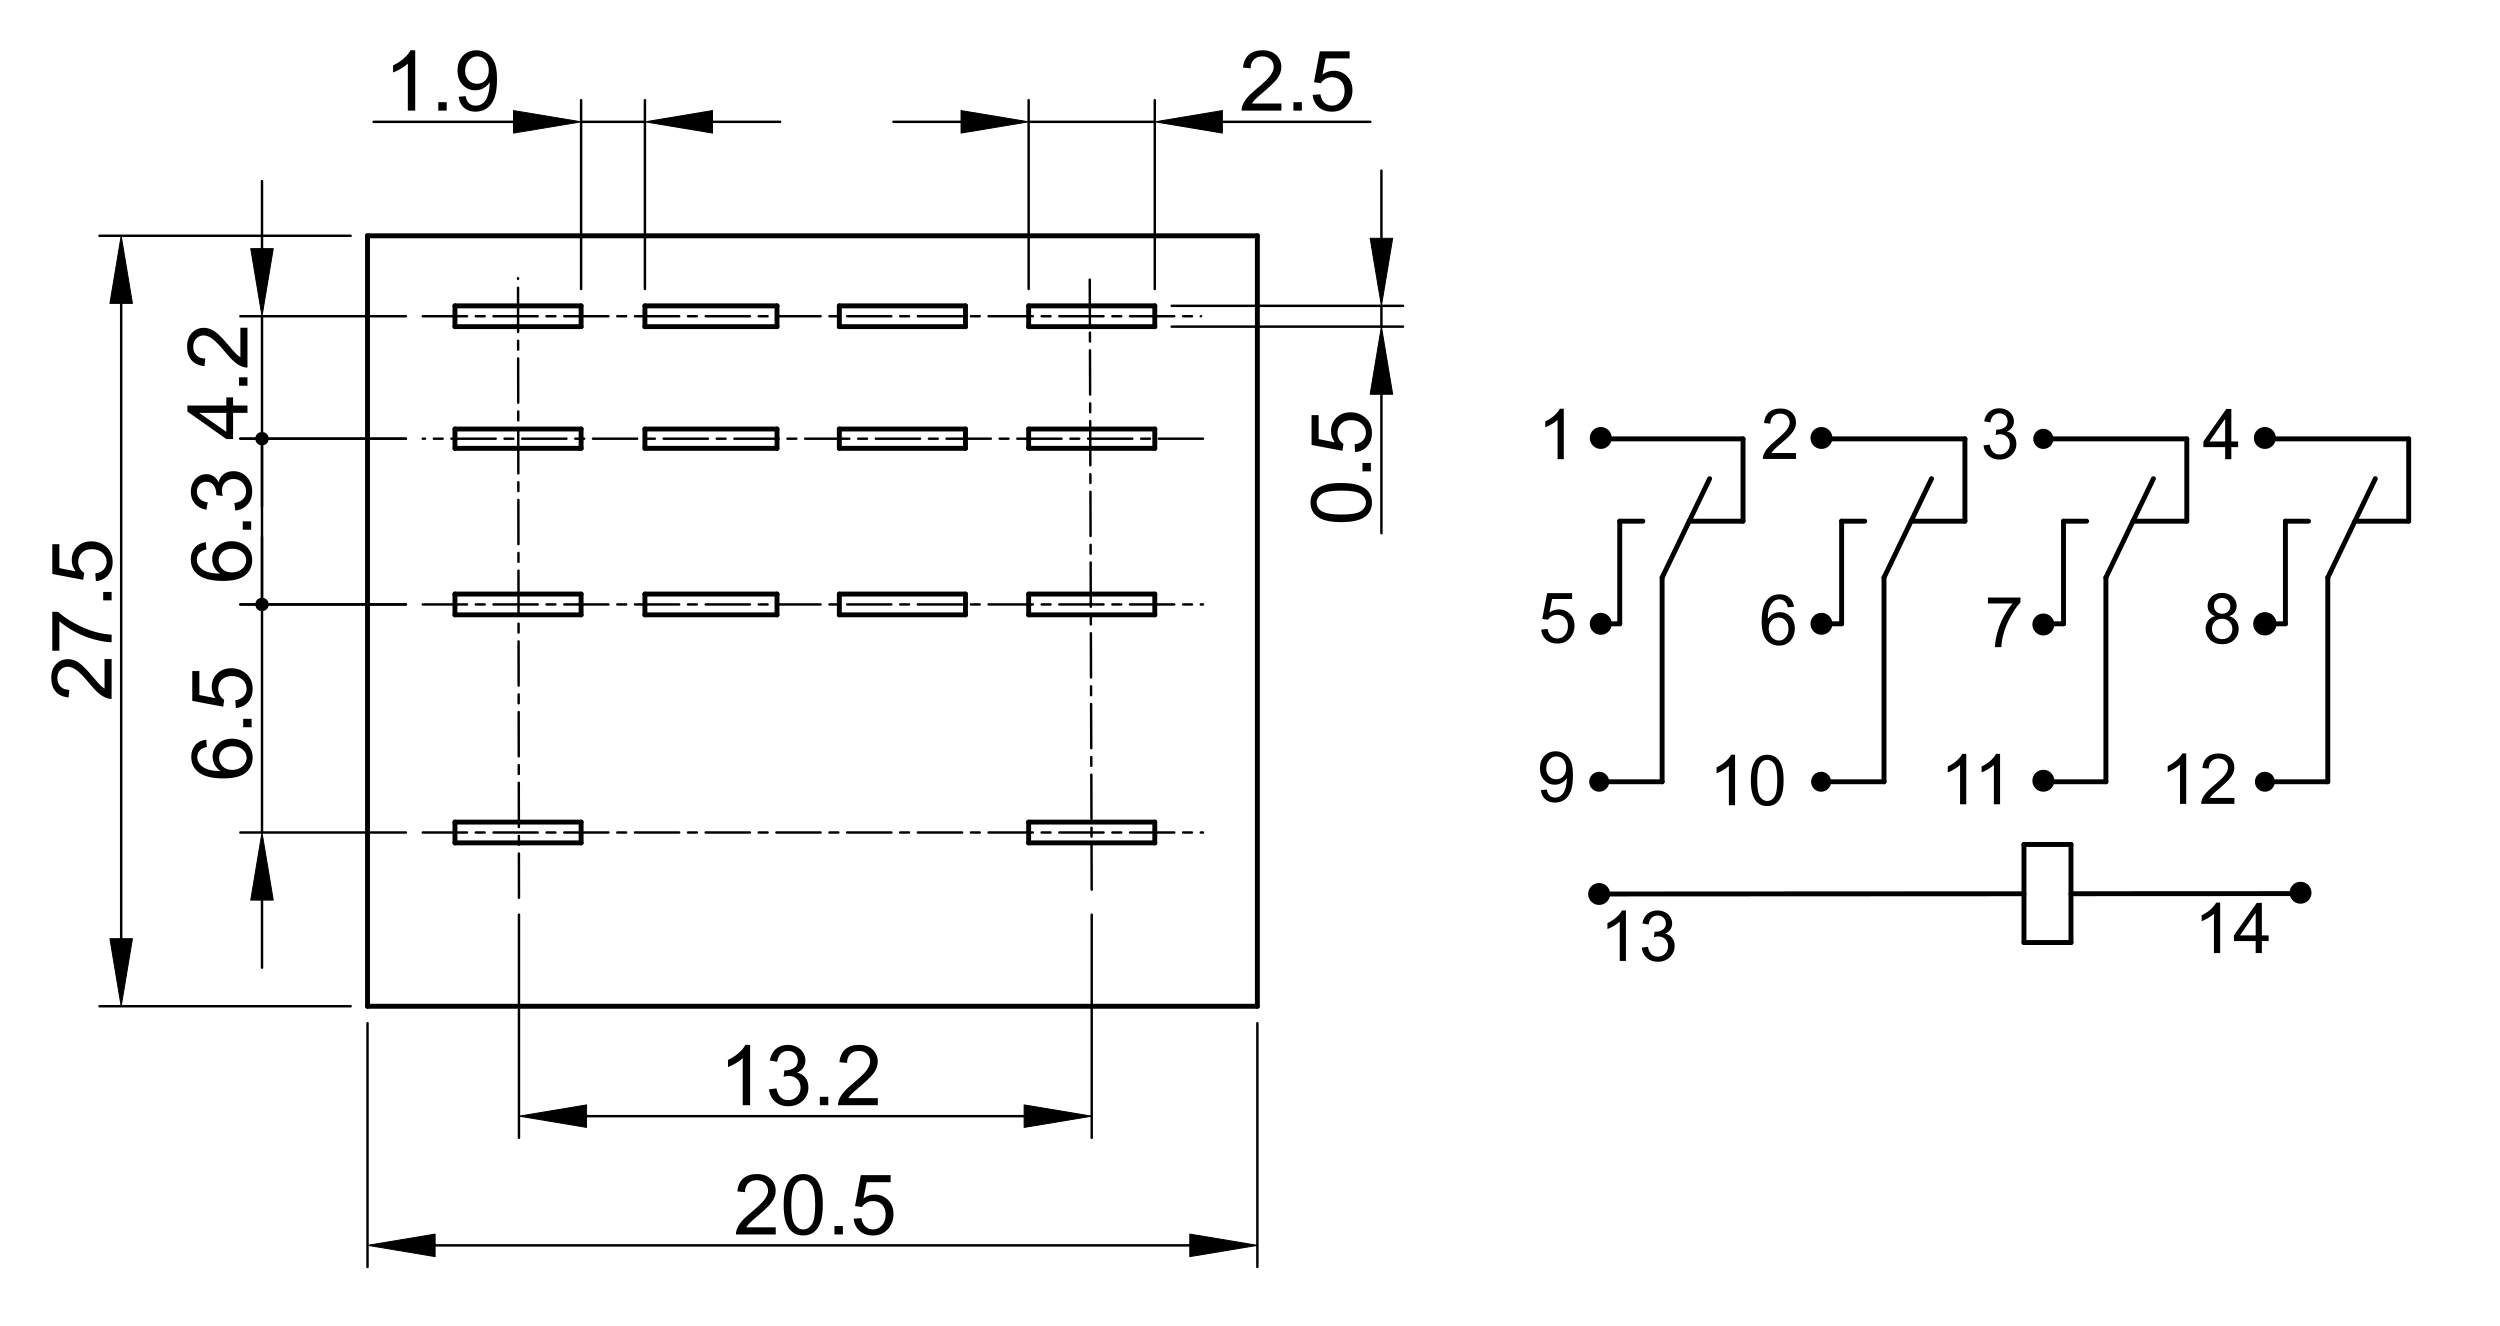 <?xml version="1.0" encoding="utf-8"?>
<!-- Generator: Adobe Illustrator 16.0.3, SVG Export Plug-In . SVG Version: 6.00 Build 0)  -->
<!DOCTYPE svg PUBLIC "-//W3C//DTD SVG 1.1//EN" "http://www.w3.org/Graphics/SVG/1.1/DTD/svg11.dtd">
<svg version="1.1" id="Réteg_1" xmlns="http://www.w3.org/2000/svg" xmlns:xlink="http://www.w3.org/1999/xlink" x="0px" y="0px"
	 width="509px" height="270px" viewBox="-4.845 -6.084 509 270" enable-background="new -4.845 -6.084 509 270"
	 xml:space="preserve">
<circle fill="none" stroke="#000000" stroke-linecap="round" stroke-linejoin="round" stroke-miterlimit="500" cx="320.739" cy="175.931" r="1.736"/>
<circle fill="none" stroke="#000000" stroke-linecap="round" stroke-linejoin="round" stroke-miterlimit="500" cx="463.541" cy="175.68" r="1.735"/>
<path fill="none" stroke="#000000" stroke-linecap="round" stroke-linejoin="round" stroke-miterlimit="500" d="M457.814,153.082
	c0-0.851-0.687-1.537-1.531-1.537c-0.849,0-1.534,0.687-1.534,1.537c0,0.845,0.686,1.532,1.534,1.532
	C457.128,154.614,457.814,153.927,457.814,153.082z"/>
<circle fill="none" stroke="#000000" stroke-linecap="round" stroke-linejoin="round" stroke-miterlimit="500" cx="411.18" cy="152.877" r="1.736"/>
<path fill="none" stroke="#000000" stroke-linecap="round" stroke-linejoin="round" stroke-miterlimit="500" d="M367.462,153.082
	c0-0.851-0.688-1.537-1.535-1.537c-0.847,0-1.532,0.687-1.532,1.537c0,0.845,0.686,1.532,1.532,1.532
	C366.774,154.614,367.462,153.927,367.462,153.082z"/>
<path fill="none" stroke="#000000" stroke-linecap="round" stroke-linejoin="round" stroke-miterlimit="500" d="M322.282,153.082
	c0-0.851-0.686-1.537-1.531-1.537c-0.849,0-1.534,0.687-1.534,1.537c0,0.845,0.686,1.532,1.534,1.532
	C321.597,154.614,322.282,153.927,322.282,153.082z"/>
<circle fill="none" stroke="#000000" stroke-linecap="round" stroke-linejoin="round" stroke-miterlimit="500" cx="321.074" cy="120.924" r="1.737"/>
<circle fill="none" stroke="#000000" stroke-linecap="round" stroke-linejoin="round" stroke-miterlimit="500" cx="366.002" cy="120.921" r="1.736"/>
<circle fill="none" stroke="#000000" stroke-linecap="round" stroke-linejoin="round" stroke-miterlimit="500" cx="411.18" cy="121.062" r="1.736"/>
<circle fill="none" stroke="#000000" stroke-linecap="round" stroke-linejoin="round" stroke-miterlimit="500" cx="456.281" cy="120.921" r="1.878"/>
<circle fill="none" stroke="#000000" stroke-linecap="round" stroke-linejoin="round" stroke-miterlimit="500" cx="456.282" cy="83.087" r="1.737"/>
<circle fill="none" stroke="#000000" stroke-linecap="round" stroke-linejoin="round" stroke-miterlimit="500" cx="411.178" cy="83.271" r="1.553"/>
<circle fill="none" stroke="#000000" stroke-linecap="round" stroke-linejoin="round" stroke-miterlimit="500" cx="366.002" cy="83.087" r="1.736"/>
<circle fill="none" stroke="#000000" stroke-linecap="round" stroke-linejoin="round" stroke-miterlimit="500" cx="321.074" cy="83.087" r="1.736"/>
<line fill="none" stroke="#000000" stroke-linecap="round" stroke-linejoin="round" stroke-miterlimit="500" x1="407.237" y1="165.848" x2="416.807" y2="165.848"/>
<line fill="none" stroke="#000000" stroke-linecap="round" stroke-linejoin="round" stroke-miterlimit="500" x1="407.237" y1="185.814" x2="407.237" y2="165.848"/>
<line fill="none" stroke="#000000" stroke-linecap="round" stroke-linejoin="round" stroke-miterlimit="500" x1="416.807" y1="185.814" x2="407.237" y2="185.814"/>
<line fill="none" stroke="#000000" stroke-linecap="round" stroke-linejoin="round" stroke-miterlimit="500" x1="416.807" y1="165.848" x2="416.807" y2="185.814"/>
<line fill="none" stroke="#000000" stroke-linecap="round" stroke-linejoin="round" stroke-miterlimit="500" x1="322.474" y1="175.932" x2="407.237" y2="175.885"/>
<line fill="none" stroke="#000000" stroke-linecap="round" stroke-linejoin="round" stroke-miterlimit="500" x1="415.287" y1="120.921" x2="412.91" y2="120.921"/>
<line fill="none" stroke="#000000" stroke-linecap="round" stroke-linejoin="round" stroke-miterlimit="500" x1="415.287" y1="100.028" x2="415.287" y2="120.921"/>
<line fill="none" stroke="#000000" stroke-linecap="round" stroke-linejoin="round" stroke-miterlimit="500" x1="419.993" y1="100.028" x2="415.287" y2="100.028"/>
<line fill="none" stroke="#000000" stroke-linecap="round" stroke-linejoin="round" stroke-miterlimit="500" x1="460.464" y1="120.921" x2="458.16" y2="120.921"/>
<line fill="none" stroke="#000000" stroke-linecap="round" stroke-linejoin="round" stroke-miterlimit="500" x1="460.464" y1="100.028" x2="460.464" y2="120.921"/>
<line fill="none" stroke="#000000" stroke-linecap="round" stroke-linejoin="round" stroke-miterlimit="500" x1="465.171" y1="100.028" x2="460.464" y2="100.028"/>
<line fill="none" stroke="#000000" stroke-linecap="round" stroke-linejoin="round" stroke-miterlimit="500" x1="478.768" y1="91.376" x2="469.093" y2="111.508"/>
<line fill="none" stroke="#000000" stroke-linecap="round" stroke-linejoin="round" stroke-miterlimit="500" x1="469.093" y1="153.082" x2="457.814" y2="153.082"/>
<line fill="none" stroke="#000000" stroke-linecap="round" stroke-linejoin="round" stroke-miterlimit="500" x1="469.093" y1="111.508" x2="469.093" y2="153.082"/>
<line fill="none" stroke="#000000" stroke-linecap="round" stroke-linejoin="round" stroke-miterlimit="500" x1="485.564" y1="100.028" x2="474.61" y2="100.028"/>
<line fill="none" stroke="#000000" stroke-linecap="round" stroke-linejoin="round" stroke-miterlimit="500" x1="485.564" y1="83.271" x2="485.564" y2="100.028"/>
<line fill="none" stroke="#000000" stroke-linecap="round" stroke-linejoin="round" stroke-miterlimit="500" x1="458.008" y1="83.271" x2="485.564" y2="83.271"/>
<line fill="none" stroke="#000000" stroke-linecap="round" stroke-linejoin="round" stroke-miterlimit="500" x1="440.387" y1="83.271" x2="412.731" y2="83.271"/>
<line fill="none" stroke="#000000" stroke-linecap="round" stroke-linejoin="round" stroke-miterlimit="500" x1="440.387" y1="100.028" x2="440.387" y2="83.271"/>
<line fill="none" stroke="#000000" stroke-linecap="round" stroke-linejoin="round" stroke-miterlimit="500" x1="429.432" y1="100.028" x2="440.387" y2="100.028"/>
<line fill="none" stroke="#000000" stroke-linecap="round" stroke-linejoin="round" stroke-miterlimit="500" x1="423.915" y1="111.508" x2="433.59" y2="91.376"/>
<line fill="none" stroke="#000000" stroke-linecap="round" stroke-linejoin="round" stroke-miterlimit="500" x1="423.915" y1="153.082" x2="423.915" y2="111.508"/>
<line fill="none" stroke="#000000" stroke-linecap="round" stroke-linejoin="round" stroke-miterlimit="500" x1="412.902" y1="153.082" x2="423.915" y2="153.082"/>
<line fill="none" stroke="#000000" stroke-linecap="round" stroke-linejoin="round" stroke-miterlimit="500" x1="370.11" y1="120.921" x2="367.738" y2="120.921"/>
<line fill="none" stroke="#000000" stroke-linecap="round" stroke-linejoin="round" stroke-miterlimit="500" x1="370.11" y1="100.028" x2="370.11" y2="120.921"/>
<line fill="none" stroke="#000000" stroke-linecap="round" stroke-linejoin="round" stroke-miterlimit="500" x1="374.817" y1="100.028" x2="370.11" y2="100.028"/>
<line fill="none" stroke="#000000" stroke-linecap="round" stroke-linejoin="round" stroke-miterlimit="500" x1="388.414" y1="91.376" x2="378.739" y2="111.508"/>
<line fill="none" stroke="#000000" stroke-linecap="round" stroke-linejoin="round" stroke-miterlimit="500" x1="378.739" y1="153.082" x2="367.462" y2="153.082"/>
<line fill="none" stroke="#000000" stroke-linecap="round" stroke-linejoin="round" stroke-miterlimit="500" x1="378.739" y1="111.508" x2="378.739" y2="153.082"/>
<line fill="none" stroke="#000000" stroke-linecap="round" stroke-linejoin="round" stroke-miterlimit="500" x1="395.211" y1="100.028" x2="384.258" y2="100.028"/>
<line fill="none" stroke="#000000" stroke-linecap="round" stroke-linejoin="round" stroke-miterlimit="500" x1="395.211" y1="83.271" x2="395.211" y2="100.028"/>
<line fill="none" stroke="#000000" stroke-linecap="round" stroke-linejoin="round" stroke-miterlimit="500" x1="367.738" y1="83.271" x2="395.211" y2="83.271"/>
<line fill="none" stroke="#000000" stroke-linecap="round" stroke-linejoin="round" stroke-miterlimit="500" x1="324.934" y1="120.921" x2="322.813" y2="120.924"/>
<line fill="none" stroke="#000000" stroke-linecap="round" stroke-linejoin="round" stroke-miterlimit="500" x1="324.934" y1="100.028" x2="324.934" y2="120.921"/>
<line fill="none" stroke="#000000" stroke-linecap="round" stroke-linejoin="round" stroke-miterlimit="500" x1="329.641" y1="100.028" x2="324.934" y2="100.028"/>
<line fill="none" stroke="#000000" stroke-linecap="round" stroke-linejoin="round" stroke-miterlimit="500" x1="343.236" y1="91.376" x2="333.563" y2="111.508"/>
<line fill="none" stroke="#000000" stroke-linecap="round" stroke-linejoin="round" stroke-miterlimit="500" x1="333.563" y1="153.082" x2="322.282" y2="153.082"/>
<line fill="none" stroke="#000000" stroke-linecap="round" stroke-linejoin="round" stroke-miterlimit="500" x1="333.563" y1="111.508" x2="333.563" y2="153.082"/>
<line fill="none" stroke="#000000" stroke-linecap="round" stroke-linejoin="round" stroke-miterlimit="500" x1="350.035" y1="100.028" x2="339.078" y2="100.028"/>
<line fill="none" stroke="#000000" stroke-linecap="round" stroke-linejoin="round" stroke-miterlimit="500" x1="350.035" y1="83.271" x2="350.035" y2="100.028"/>
<line fill="none" stroke="#000000" stroke-linecap="round" stroke-linejoin="round" stroke-miterlimit="500" x1="322.811" y1="83.271" x2="350.035" y2="83.271"/>
<line fill="none" stroke="#000000" stroke-linecap="round" stroke-linejoin="round" stroke-miterlimit="500" x1="416.807" y1="175.878" x2="461.813" y2="175.854"/>
<line fill="none" stroke="#000000" stroke-linecap="round" stroke-linejoin="round" stroke-miterlimit="500" x1="87.784" y1="60.419" x2="87.784" y2="56.188"/>
<line fill="none" stroke="#000000" stroke-linecap="round" stroke-linejoin="round" stroke-miterlimit="500" x1="113.467" y1="60.419" x2="87.784" y2="60.419"/>
<line fill="none" stroke="#000000" stroke-linecap="round" stroke-linejoin="round" stroke-miterlimit="500" x1="113.467" y1="56.188" x2="113.467" y2="60.419"/>
<line fill="none" stroke="#000000" stroke-linecap="round" stroke-linejoin="round" stroke-miterlimit="500" x1="87.784" y1="56.188" x2="113.467" y2="56.188"/>
<line fill="none" stroke="#000000" stroke-linecap="round" stroke-linejoin="round" stroke-miterlimit="500" x1="191.727" y1="114.868" x2="166.043" y2="114.868"/>
<line fill="none" stroke="#000000" stroke-linecap="round" stroke-linejoin="round" stroke-miterlimit="500" x1="191.727" y1="119.097" x2="191.727" y2="114.868"/>
<line fill="none" stroke="#000000" stroke-linecap="round" stroke-linejoin="round" stroke-miterlimit="500" x1="166.043" y1="119.097" x2="191.727" y2="119.097"/>
<line fill="none" stroke="#000000" stroke-linecap="round" stroke-linejoin="round" stroke-miterlimit="500" x1="166.043" y1="114.868" x2="166.043" y2="119.097"/>
<line fill="none" stroke="#000000" stroke-linecap="round" stroke-linejoin="round" stroke-miterlimit="500" x1="153.353" y1="114.868" x2="126.46" y2="114.868"/>
<line fill="none" stroke="#000000" stroke-linecap="round" stroke-linejoin="round" stroke-miterlimit="500" x1="153.353" y1="119.097" x2="153.353" y2="114.868"/>
<line fill="none" stroke="#000000" stroke-linecap="round" stroke-linejoin="round" stroke-miterlimit="500" x1="126.46" y1="119.097" x2="153.353" y2="119.097"/>
<line fill="none" stroke="#000000" stroke-linecap="round" stroke-linejoin="round" stroke-miterlimit="500" x1="126.46" y1="114.868" x2="126.46" y2="119.097"/>
<line fill="none" stroke="#000000" stroke-linecap="round" stroke-linejoin="round" stroke-miterlimit="500" x1="87.784" y1="119.097" x2="87.784" y2="114.868"/>
<line fill="none" stroke="#000000" stroke-linecap="round" stroke-linejoin="round" stroke-miterlimit="500" x1="113.467" y1="119.097" x2="87.784" y2="119.097"/>
<line fill="none" stroke="#000000" stroke-linecap="round" stroke-linejoin="round" stroke-miterlimit="500" x1="113.467" y1="114.868" x2="113.467" y2="119.097"/>
<line fill="none" stroke="#000000" stroke-linecap="round" stroke-linejoin="round" stroke-miterlimit="500" x1="87.784" y1="114.868" x2="113.467" y2="114.868"/>
<line fill="none" stroke="#000000" stroke-linecap="round" stroke-linejoin="round" stroke-miterlimit="500" x1="166.043" y1="85.196" x2="166.043" y2="81.267"/>
<line fill="none" stroke="#000000" stroke-linecap="round" stroke-linejoin="round" stroke-miterlimit="500" x1="191.727" y1="85.196" x2="166.043" y2="85.196"/>
<line fill="none" stroke="#000000" stroke-linecap="round" stroke-linejoin="round" stroke-miterlimit="500" x1="191.727" y1="81.267" x2="191.727" y2="85.196"/>
<line fill="none" stroke="#000000" stroke-linecap="round" stroke-linejoin="round" stroke-miterlimit="500" x1="166.043" y1="81.267" x2="191.727" y2="81.267"/>
<line fill="none" stroke="#000000" stroke-linecap="round" stroke-linejoin="round" stroke-miterlimit="500" x1="126.46" y1="85.196" x2="126.46" y2="81.267"/>
<line fill="none" stroke="#000000" stroke-linecap="round" stroke-linejoin="round" stroke-miterlimit="500" x1="153.353" y1="85.196" x2="126.46" y2="85.196"/>
<line fill="none" stroke="#000000" stroke-linecap="round" stroke-linejoin="round" stroke-miterlimit="500" x1="153.353" y1="81.267" x2="153.353" y2="85.196"/>
<line fill="none" stroke="#000000" stroke-linecap="round" stroke-linejoin="round" stroke-miterlimit="500" x1="126.46" y1="81.267" x2="153.353" y2="81.267"/>
<line fill="none" stroke="#000000" stroke-linecap="round" stroke-linejoin="round" stroke-miterlimit="500" x1="87.784" y1="85.196" x2="87.784" y2="81.267"/>
<line fill="none" stroke="#000000" stroke-linecap="round" stroke-linejoin="round" stroke-miterlimit="500" x1="113.467" y1="85.196" x2="87.784" y2="85.196"/>
<line fill="none" stroke="#000000" stroke-linecap="round" stroke-linejoin="round" stroke-miterlimit="500" x1="113.467" y1="81.267" x2="113.467" y2="85.196"/>
<line fill="none" stroke="#000000" stroke-linecap="round" stroke-linejoin="round" stroke-miterlimit="500" x1="87.784" y1="81.267" x2="113.467" y2="81.267"/>
<line fill="none" stroke="#000000" stroke-linecap="round" stroke-linejoin="round" stroke-miterlimit="500" x1="191.727" y1="60.419" x2="166.043" y2="60.419"/>
<line fill="none" stroke="#000000" stroke-linecap="round" stroke-linejoin="round" stroke-miterlimit="500" x1="191.727" y1="56.188" x2="191.727" y2="60.419"/>
<line fill="none" stroke="#000000" stroke-linecap="round" stroke-linejoin="round" stroke-miterlimit="500" x1="166.043" y1="60.419" x2="166.043" y2="56.188"/>
<line fill="none" stroke="#000000" stroke-linecap="round" stroke-linejoin="round" stroke-miterlimit="500" x1="166.043" y1="56.188" x2="191.727" y2="56.188"/>
<line fill="none" stroke="#000000" stroke-linecap="round" stroke-linejoin="round" stroke-miterlimit="500" x1="126.46" y1="60.419" x2="126.46" y2="56.188"/>
<line fill="none" stroke="#000000" stroke-linecap="round" stroke-linejoin="round" stroke-miterlimit="500" x1="153.353" y1="60.419" x2="126.46" y2="60.419"/>
<line fill="none" stroke="#000000" stroke-linecap="round" stroke-linejoin="round" stroke-miterlimit="500" x1="153.353" y1="56.188" x2="153.353" y2="60.419"/>
<line fill="none" stroke="#000000" stroke-linecap="round" stroke-linejoin="round" stroke-miterlimit="500" x1="126.46" y1="56.188" x2="153.353" y2="56.188"/>
<line fill="none" stroke="#000000" stroke-linecap="round" stroke-linejoin="round" stroke-miterlimit="500" x1="69.98" y1="198.79" x2="69.98" y2="41.92"/>
<line fill="none" stroke="#000000" stroke-linecap="round" stroke-linejoin="round" stroke-miterlimit="500" x1="251.156" y1="198.79" x2="69.98" y2="198.79"/>
<line fill="none" stroke="#000000" stroke-linecap="round" stroke-linejoin="round" stroke-miterlimit="500" x1="251.156" y1="41.92" x2="251.156" y2="198.79"/>
<line fill="none" stroke="#000000" stroke-linecap="round" stroke-linejoin="round" stroke-miterlimit="500" x1="69.98" y1="41.92" x2="251.156" y2="41.92"/>
<line fill="none" stroke="#000000" stroke-width="0.5" stroke-linecap="round" stroke-linejoin="round" stroke-miterlimit="500" stroke-dasharray="9,1.8,1.8,1.8" x1="81.234" y1="58.305" x2="239.689" y2="58.305"/>
<line fill="none" stroke="#000000" stroke-width="0.5" stroke-linecap="round" stroke-linejoin="round" stroke-miterlimit="500" stroke-dasharray="9,1.8,1.8,1.8" x1="240.083" y1="83.231" x2="81.234" y2="83.231"/>
<line fill="none" stroke="#000000" stroke-width="0.5" stroke-linecap="round" stroke-linejoin="round" stroke-miterlimit="500" stroke-dasharray="9,1.8,1.8,1.8" x1="81.234" y1="116.982" x2="240.083" y2="116.982"/>
<line fill="none" stroke="#000000" stroke-width="0.5" stroke-linecap="round" stroke-linejoin="round" stroke-miterlimit="500" stroke-dasharray="9,1.8,1.8,1.8" x1="217.028" y1="50.847" x2="217.428" y2="176.7"/>
<line fill="none" stroke="#000000" stroke-width="0.5" stroke-linecap="round" stroke-linejoin="round" stroke-miterlimit="500" stroke-dasharray="9,1.8,1.8,1.8" x1="100.815" y1="176.7" x2="100.626" y2="50.561"/>
<line fill="none" stroke="#000000" stroke-width="0.5" stroke-linecap="round" stroke-linejoin="round" stroke-miterlimit="500" x1="77.792" y1="58.305" x2="44.095" y2="58.305"/>
<line fill="none" stroke="#000000" stroke-width="0.5" stroke-linecap="round" stroke-linejoin="round" stroke-miterlimit="500" x1="77.792" y1="83.231" x2="44.095" y2="83.231"/>
<line fill="none" stroke="#000000" stroke-width="0.5" stroke-linecap="round" stroke-linejoin="round" stroke-miterlimit="500" x1="48.499" y1="44.542" x2="48.499" y2="30.78"/>
<line fill="none" stroke="#000000" stroke-width="0.5" stroke-linecap="round" stroke-linejoin="round" stroke-miterlimit="500" x1="48.499" y1="83.231" x2="48.499" y2="96.995"/>
<g>
	<path d="M45.539,77.981h-2.928v5.325H41.23l-7.919-5.598v-1.229h7.919v-1.654h1.381v1.654h2.928V77.981z M41.23,77.981h-5.521
		l5.521,3.846V77.981z"/>
	<path d="M45.539,72.451h-1.715v-1.715h1.715V72.451z"/>
	<path d="M44.098,60.647h1.441v8.102c-0.363,0.011-0.709-0.048-1.045-0.177c-0.55-0.206-1.093-0.539-1.625-0.995
		c-0.532-0.455-1.151-1.112-1.851-1.965c-1.095-1.326-1.962-2.225-2.598-2.696c-0.635-0.471-1.239-0.706-1.808-0.706
		c-0.596,0-1.096,0.213-1.505,0.64c-0.407,0.426-0.613,0.981-0.613,1.667c0,0.724,0.216,1.302,0.648,1.737
		c0.43,0.433,1.031,0.654,1.794,0.66l-0.152,1.546c-1.151-0.105-2.027-0.503-2.63-1.194c-0.602-0.69-0.904-1.619-0.904-2.784
		c0-1.176,0.326-2.105,0.977-2.792c0.652-0.685,1.458-1.028,2.421-1.028c0.491,0,0.971,0.1,1.445,0.302
		c0.473,0.201,0.971,0.533,1.494,0.999c0.523,0.466,1.243,1.238,2.154,2.317c0.757,0.903,1.271,1.482,1.543,1.737
		c0.268,0.256,0.54,0.467,0.813,0.633V60.647z"/>
</g>
<line fill="none" stroke="#000000" stroke-width="0.5" stroke-linecap="round" stroke-linejoin="round" stroke-miterlimit="500" x1="48.499" y1="58.305" x2="48.499" y2="83.231"/>
<polygon stroke="#000000" stroke-width="0.2" stroke-linecap="round" stroke-linejoin="round" stroke-miterlimit="500" points="
	46.206,44.542 50.792,44.542 48.499,58.305 "/>
<g>
	
		<circle fill="none" stroke="#000000" stroke-width="0.5" stroke-linecap="round" stroke-linejoin="round" stroke-miterlimit="500" cx="48.499" cy="83.232" r="0.86"/>
</g>
<line fill="none" stroke="#000000" stroke-width="0.5" stroke-linecap="round" stroke-linejoin="round" stroke-miterlimit="500" x1="77.792" y1="83.231" x2="44.095" y2="83.231"/>
<line fill="none" stroke="#000000" stroke-width="0.5" stroke-linecap="round" stroke-linejoin="round" stroke-miterlimit="500" x1="77.792" y1="116.982" x2="44.095" y2="116.982"/>
<line fill="none" stroke="#000000" stroke-width="0.5" stroke-linecap="round" stroke-linejoin="round" stroke-miterlimit="500" x1="48.499" y1="83.231" x2="48.499" y2="116.982"/>
<g>
	
		<circle fill="none" stroke="#000000" stroke-linecap="round" stroke-linejoin="round" stroke-miterlimit="500" cx="48.499" cy="83.232" r="0.86"/>
</g>
<g>
	
		<circle fill="none" stroke="#000000" stroke-width="0.5" stroke-linecap="round" stroke-linejoin="round" stroke-miterlimit="500" cx="48.499" cy="116.982" r="0.86"/>
</g>
<g>
	<path d="M37.051,104.298l0.122,1.487c-0.593,0.135-1.025,0.327-1.294,0.573c-0.43,0.409-0.647,0.915-0.647,1.515
		c0,0.481,0.135,0.908,0.401,1.278c0.347,0.474,0.851,0.846,1.518,1.12c0.665,0.274,1.608,0.417,2.833,0.429
		c-0.552-0.362-0.96-0.807-1.226-1.33c-0.268-0.525-0.4-1.073-0.4-1.647c0-1.003,0.368-1.858,1.104-2.563
		c0.738-0.706,1.692-1.058,2.861-1.058c0.768,0,1.48,0.165,2.141,0.497c0.661,0.332,1.164,0.787,1.515,1.366
		c0.35,0.58,0.525,1.236,0.525,1.971c0,1.255-0.461,2.275-1.383,3.068c-0.922,0.789-2.438,1.186-4.555,1.186
		c-2.367,0-4.087-0.438-5.161-1.315c-0.935-0.766-1.403-1.795-1.403-3.091c0-0.965,0.271-1.756,0.81-2.374
		C35.352,104.792,36.098,104.421,37.051,104.298z M42.328,110.458c0.519,0,1.015-0.11,1.489-0.331
		c0.474-0.217,0.837-0.525,1.085-0.915c0.249-0.392,0.372-0.808,0.372-1.245c0-0.641-0.256-1.186-0.771-1.639
		c-0.514-0.454-1.209-0.68-2.092-0.68c-0.848,0-1.515,0.223-2.005,0.671c-0.487,0.448-0.732,1.018-0.732,1.705
		c0,0.677,0.245,1.252,0.732,1.726C40.897,110.222,41.535,110.458,42.328,110.458z"/>
	<path d="M46.29,101.773h-1.714v-1.715h1.715L46.29,101.773L46.29,101.773z"/>
	<path d="M43.058,97.857l-0.196-1.502c0.849-0.172,1.459-0.465,1.834-0.875c0.374-0.412,0.562-0.918,0.562-1.519
		c0-0.712-0.245-1.309-0.733-1.795c-0.489-0.483-1.096-0.726-1.818-0.726c-0.69,0-1.259,0.226-1.707,0.677
		c-0.448,0.45-0.672,1.022-0.672,1.718c0,0.285,0.055,0.638,0.167,1.061l-1.319-0.167c0.012-0.101,0.017-0.18,0.017-0.242
		c0-0.638-0.166-1.211-0.5-1.721c-0.335-0.509-0.851-0.764-1.547-0.764c-0.551,0-1.009,0.186-1.368,0.558
		c-0.364,0.371-0.544,0.851-0.544,1.438c0,0.583,0.184,1.069,0.553,1.457c0.37,0.388,0.924,0.637,1.662,0.749l-0.273,1.502
		c-1.007-0.184-1.787-0.599-2.34-1.25c-0.553-0.649-0.83-1.46-0.83-2.425c0-0.667,0.143-1.282,0.43-1.842
		c0.286-0.561,0.677-0.991,1.171-1.289c0.494-0.298,1.02-0.446,1.577-0.446c0.527,0,1.009,0.142,1.443,0.425
		c0.434,0.284,0.779,0.703,1.034,1.261c0.166-0.724,0.513-1.286,1.039-1.69c0.526-0.402,1.186-0.603,1.974-0.603
		c1.069,0,1.975,0.389,2.717,1.169c0.742,0.779,1.113,1.764,1.113,2.955c0,1.074-0.32,1.965-0.959,2.673
		C44.904,97.354,44.076,97.757,43.058,97.857z"/>
</g>
<line fill="none" stroke="#000000" stroke-width="0.5" stroke-linecap="round" stroke-linejoin="round" stroke-miterlimit="500" x1="100.815" y1="180.14" x2="100.815" y2="225.568"/>
<line fill="none" stroke="#000000" stroke-width="0.5" stroke-linecap="round" stroke-linejoin="round" stroke-miterlimit="500" x1="217.428" y1="180.14" x2="217.428" y2="225.568"/>
<line fill="none" stroke="#000000" stroke-width="0.5" stroke-linecap="round" stroke-linejoin="round" stroke-miterlimit="500" x1="114.577" y1="221.165" x2="203.666" y2="221.165"/>
<polygon stroke="#000000" stroke-width="0.2" stroke-linecap="round" stroke-linejoin="round" stroke-miterlimit="500" points="
	114.577,218.873 114.577,223.458 100.815,221.165 "/>
<polygon stroke="#000000" stroke-width="0.2" stroke-linecap="round" stroke-linejoin="round" stroke-miterlimit="500" points="
	203.666,218.873 203.666,223.458 217.428,221.165 "/>
<g>
	<path d="M147.877,218.936h-1.502v-9.575c-0.363,0.344-0.837,0.69-1.422,1.035c-0.587,0.345-1.115,0.602-1.582,0.774v-1.45
		c0.841-0.396,1.574-0.876,2.203-1.437c0.628-0.563,1.073-1.108,1.334-1.637h0.969V218.936z"/>
	<path d="M151.737,215.705l1.502-0.197c0.172,0.849,0.464,1.46,0.876,1.837c0.412,0.371,0.918,0.561,1.518,0.561
		c0.712,0,1.31-0.245,1.793-0.734c0.485-0.487,0.726-1.097,0.726-1.819c0-0.689-0.226-1.257-0.676-1.707
		c-0.45-0.445-1.023-0.671-1.72-0.671c-0.283,0-0.638,0.055-1.06,0.166l0.167-1.317c0.101,0.01,0.182,0.016,0.243,0.016
		c0.637,0,1.211-0.166,1.721-0.5c0.509-0.336,0.765-0.853,0.765-1.549c0-0.551-0.187-1.007-0.558-1.368
		c-0.373-0.365-0.852-0.544-1.44-0.544c-0.583,0-1.068,0.184-1.456,0.553c-0.39,0.371-0.639,0.924-0.749,1.663l-1.502-0.273
		c0.183-1.007,0.601-1.786,1.251-2.339c0.649-0.555,1.458-0.83,2.426-0.83c0.667,0,1.28,0.143,1.841,0.429
		c0.562,0.286,0.991,0.677,1.289,1.172s0.446,1.021,0.446,1.578c0,0.525-0.142,1.009-0.426,1.443
		c-0.283,0.434-0.703,0.776-1.258,1.033c0.722,0.167,1.286,0.513,1.688,1.038c0.404,0.528,0.604,1.186,0.604,1.974
		c0,1.069-0.39,1.975-1.169,2.719c-0.778,0.741-1.763,1.112-2.954,1.112c-1.074,0-1.964-0.319-2.673-0.961
		C152.244,217.55,151.836,216.723,151.737,215.705z"/>
	<path d="M162.076,218.936v-1.714h1.715v1.714H162.076z"/>
	<path d="M173.88,217.496v1.439h-8.103c-0.011-0.361,0.048-0.709,0.177-1.044c0.208-0.551,0.539-1.092,0.995-1.626
		c0.457-0.531,1.113-1.15,1.966-1.85c1.325-1.095,2.225-1.963,2.695-2.6c0.472-0.635,0.706-1.238,0.706-1.808
		c0-0.595-0.214-1.097-0.639-1.507c-0.425-0.407-0.982-0.613-1.666-0.613c-0.725,0-1.304,0.218-1.738,0.65
		c-0.435,0.43-0.654,1.029-0.66,1.794l-1.548-0.151c0.105-1.152,0.505-2.028,1.195-2.631c0.69-0.604,1.618-0.904,2.783-0.904
		c1.175,0,2.105,0.324,2.791,0.974c0.686,0.656,1.028,1.46,1.028,2.424c0,0.49-0.099,0.97-0.301,1.444
		c-0.2,0.473-0.534,0.972-1,1.495c-0.465,0.523-1.238,1.242-2.316,2.153c-0.902,0.758-1.482,1.271-1.737,1.544
		c-0.256,0.27-0.466,0.539-0.633,0.814L173.88,217.496L173.88,217.496z"/>
</g>
<line fill="none" stroke="#000000" stroke-width="0.5" stroke-linecap="round" stroke-linejoin="round" stroke-miterlimit="500" x1="69.98" y1="202.234" x2="69.98" y2="251.872"/>
<line fill="none" stroke="#000000" stroke-width="0.5" stroke-linecap="round" stroke-linejoin="round" stroke-miterlimit="500" x1="251.156" y1="202.234" x2="251.156" y2="251.872"/>
<line fill="none" stroke="#000000" stroke-width="0.5" stroke-linecap="round" stroke-linejoin="round" stroke-miterlimit="500" x1="83.743" y1="247.468" x2="237.395" y2="247.468"/>
<polygon stroke="#000000" stroke-width="0.2" stroke-linecap="round" stroke-linejoin="round" stroke-miterlimit="500" points="
	83.743,245.175 83.743,249.765 69.98,247.468 "/>
<polygon stroke="#000000" stroke-width="0.2" stroke-linecap="round" stroke-linejoin="round" stroke-miterlimit="500" points="
	237.395,245.175 237.395,249.765 251.156,247.468 "/>
<g>
	<path d="M153.096,243.804v1.443h-8.103c-0.012-0.364,0.048-0.712,0.177-1.045c0.208-0.551,0.539-1.094,0.995-1.627
		c0.458-0.534,1.112-1.15,1.966-1.851c1.326-1.094,2.225-1.961,2.695-2.598c0.472-0.637,0.706-1.238,0.706-1.81
		c0-0.594-0.213-1.097-0.639-1.506c-0.426-0.406-0.981-0.612-1.666-0.612c-0.725,0-1.305,0.218-1.738,0.648
		c-0.435,0.432-0.655,1.028-0.661,1.794l-1.547-0.151c0.105-1.152,0.503-2.027,1.195-2.631c0.69-0.602,1.618-0.905,2.783-0.905
		c1.173,0,2.106,0.327,2.792,0.978c0.686,0.652,1.028,1.457,1.028,2.422c0,0.488-0.1,0.971-0.301,1.444
		c-0.199,0.474-0.534,0.971-1,1.495c-0.466,0.522-1.238,1.242-2.316,2.155c-0.902,0.758-1.483,1.27-1.737,1.54
		c-0.255,0.27-0.466,0.541-0.632,0.815H153.096L153.096,243.804z"/>
	<path d="M154.71,239.211c0-1.446,0.149-2.611,0.447-3.499c0.298-0.884,0.739-1.563,1.325-2.04c0.585-0.475,1.323-0.715,2.212-0.715
		c0.655,0,1.232,0.133,1.729,0.396c0.497,0.266,0.905,0.646,1.224,1.143c0.319,0.499,0.571,1.105,0.754,1.82
		c0.184,0.717,0.274,1.68,0.274,2.894c0,1.438-0.147,2.6-0.442,3.482c-0.294,0.886-0.734,1.568-1.319,2.046
		c-0.586,0.48-1.326,0.72-2.221,0.72c-1.177,0-2.103-0.421-2.774-1.261C155.113,243.173,154.71,241.511,154.71,239.211z
		 M156.258,239.216c0,2.016,0.234,3.358,0.702,4.018c0.468,0.665,1.046,0.997,1.734,0.997s1.266-0.334,1.732-1
		c0.47-0.668,0.702-2.004,0.702-4.015c0-2.017-0.232-3.358-0.7-4.021c-0.467-0.663-1.051-0.993-1.752-0.993
		c-0.686,0-1.235,0.291-1.649,0.878C156.514,235.824,156.258,237.205,156.258,239.216z"/>
	<path d="M165.048,245.247v-1.717h1.716v1.717H165.048z"/>
	<path d="M168.962,242.045l1.579-0.121c0.116,0.767,0.386,1.342,0.809,1.728c0.422,0.384,0.936,0.577,1.54,0.577
		c0.729,0,1.342-0.273,1.839-0.821c0.496-0.546,0.744-1.271,0.744-2.176c0-0.863-0.239-1.54-0.715-2.037
		c-0.475-0.496-1.105-0.744-1.889-0.744c-0.488,0-0.924,0.111-1.31,0.337c-0.385,0.226-0.689,0.518-0.911,0.877l-1.41-0.198
		l1.183-6.296h6.068v1.44h-4.875l-0.648,3.283c0.733-0.511,1.501-0.765,2.306-0.765c1.065,0,1.965,0.369,2.696,1.11
		c0.733,0.741,1.101,1.695,1.101,2.857c0,1.109-0.323,2.067-0.969,2.876c-0.784,0.991-1.852,1.485-3.208,1.485
		c-1.112,0-2.019-0.312-2.721-0.934C169.466,243.901,169.063,243.074,168.962,242.045z"/>
</g>
<line fill="none" stroke="#000000" stroke-width="0.5" stroke-linecap="round" stroke-linejoin="round" stroke-miterlimit="500" x1="66.54" y1="41.92" x2="15.422" y2="41.92"/>
<line fill="none" stroke="#000000" stroke-width="0.5" stroke-linecap="round" stroke-linejoin="round" stroke-miterlimit="500" x1="66.54" y1="198.79" x2="15.422" y2="198.79"/>
<line fill="none" stroke="#000000" stroke-width="0.5" stroke-linecap="round" stroke-linejoin="round" stroke-miterlimit="500" x1="19.827" y1="55.683" x2="19.827" y2="185.028"/>
<polygon stroke="#000000" stroke-width="0.2" stroke-linecap="round" stroke-linejoin="round" stroke-miterlimit="500" points="
	17.533,55.683 22.121,55.683 19.827,41.92 "/>
<polygon stroke="#000000" stroke-width="0.2" stroke-linecap="round" stroke-linejoin="round" stroke-miterlimit="500" points="
	17.533,185.028 22.121,185.028 19.827,198.79 "/>
<g>
	<path d="M16.438,128.107h1.441v8.102c-0.361,0.011-0.709-0.048-1.043-0.178c-0.552-0.206-1.095-0.538-1.627-0.993
		c-0.535-0.457-1.151-1.113-1.851-1.967c-1.094-1.326-1.96-2.223-2.597-2.695c-0.636-0.471-1.24-0.706-1.808-0.706
		c-0.596,0-1.097,0.213-1.506,0.639c-0.408,0.427-0.613,0.981-0.613,1.668c0,0.72,0.216,1.302,0.648,1.735
		c0.433,0.436,1.03,0.654,1.795,0.66l-0.152,1.548c-1.151-0.105-2.027-0.504-2.63-1.194c-0.603-0.692-0.905-1.618-0.905-2.784
		c0-1.176,0.326-2.105,0.977-2.792c0.652-0.683,1.459-1.026,2.421-1.026c0.49,0,0.971,0.101,1.445,0.302
		c0.473,0.2,0.971,0.533,1.494,0.998c0.524,0.467,1.243,1.238,2.155,2.317c0.758,0.903,1.271,1.481,1.542,1.737
		c0.27,0.256,0.541,0.467,0.814,0.631V128.107z"/>
	<path d="M7.244,126.4H5.803v-7.921h1.167c0.829,0.777,1.931,1.551,3.307,2.312c1.374,0.765,2.787,1.354,4.24,1.772
		c1.024,0.298,2.146,0.49,3.364,0.574v1.548c-0.963-0.017-2.125-0.207-3.489-0.567c-1.364-0.359-2.678-0.881-3.945-1.555
		c-1.266-0.676-2.333-1.395-3.201-2.156L7.244,126.4L7.244,126.4z"/>
	<path d="M17.879,116.151h-1.715v-1.715h1.715V116.151z"/>
	<path d="M14.678,112.237l-0.122-1.577c0.767-0.116,1.343-0.385,1.728-0.809c0.386-0.423,0.578-0.936,0.578-1.543
		c0-0.728-0.273-1.341-0.821-1.837c-0.547-0.496-1.271-0.744-2.176-0.744c-0.861,0-1.541,0.236-2.037,0.715
		c-0.498,0.473-0.747,1.106-0.747,1.889c0,0.489,0.113,0.925,0.338,1.31c0.225,0.387,0.517,0.69,0.875,0.911l-0.197,1.411
		l-6.295-1.184v-6.067h1.441v4.875l3.284,0.648c-0.511-0.732-0.766-1.5-0.766-2.306c0-1.064,0.37-1.963,1.112-2.697
		c0.74-0.732,1.693-1.098,2.856-1.098c1.109,0,2.067,0.323,2.875,0.967c0.992,0.784,1.488,1.854,1.488,3.21
		c0,1.11-0.312,2.017-0.935,2.722C16.532,111.735,15.707,112.137,14.678,112.237z"/>
</g>
<line fill="none" stroke="#000000" stroke-width="0.5" stroke-linecap="round" stroke-linejoin="round" stroke-miterlimit="500" x1="233.71" y1="56.188" x2="280.814" y2="56.188"/>
<line fill="none" stroke="#000000" stroke-width="0.5" stroke-linecap="round" stroke-linejoin="round" stroke-miterlimit="500" x1="233.71" y1="60.419" x2="280.814" y2="60.419"/>
<line fill="none" stroke="#000000" stroke-width="0.5" stroke-linecap="round" stroke-linejoin="round" stroke-miterlimit="500" x1="276.412" y1="42.428" x2="276.412" y2="28.665"/>
<line fill="none" stroke="#000000" stroke-width="0.5" stroke-linecap="round" stroke-linejoin="round" stroke-miterlimit="500" x1="276.412" y1="74.182" x2="276.412" y2="102.475"/>
<g>
	<path d="M268.233,100.223c-1.447,0-2.611-0.148-3.498-0.447c-0.884-0.297-1.564-0.738-2.04-1.324
		c-0.477-0.586-0.717-1.322-0.717-2.213c0-0.655,0.132-1.23,0.396-1.728c0.268-0.497,0.646-0.906,1.146-1.226
		c0.497-0.32,1.105-0.57,1.819-0.754c0.718-0.184,1.68-0.274,2.893-0.274c1.438,0,2.6,0.148,3.483,0.443
		c0.886,0.294,1.568,0.733,2.045,1.32c0.479,0.584,0.721,1.325,0.721,2.219c0,1.178-0.422,2.104-1.262,2.775
		C272.196,99.82,270.535,100.223,268.233,100.223z M268.238,98.675c2.017,0,3.357-0.232,4.019-0.702
		c0.664-0.468,0.995-1.046,0.995-1.734c0-0.686-0.331-1.265-1-1.734c-0.665-0.466-2.003-0.701-4.014-0.701
		c-2.015,0-3.357,0.233-4.021,0.7c-0.662,0.468-0.993,1.051-0.993,1.752c0,0.688,0.291,1.237,0.877,1.647
		C264.85,98.42,266.227,98.675,268.238,98.675z"/>
	<path d="M274.267,89.884h-1.714v-1.715h1.714V89.884z"/>
	<path d="M271.067,85.969l-0.121-1.578c0.766-0.118,1.341-0.387,1.726-0.809c0.386-0.423,0.579-0.936,0.579-1.541
		c0-0.729-0.273-1.343-0.822-1.84c-0.545-0.496-1.271-0.744-2.176-0.744c-0.862,0-1.541,0.24-2.037,0.714
		c-0.496,0.478-0.746,1.108-0.746,1.89c0,0.489,0.112,0.924,0.34,1.311c0.224,0.384,0.518,0.688,0.874,0.91l-0.198,1.412
		l-6.295-1.184v-6.068h1.442v4.875l3.283,0.648c-0.511-0.732-0.768-1.5-0.768-2.304c0-1.066,0.372-1.965,1.112-2.698
		c0.742-0.732,1.694-1.099,2.859-1.099c1.108,0,2.064,0.323,2.872,0.968c0.992,0.783,1.488,1.853,1.488,3.208
		c0,1.112-0.312,2.019-0.936,2.722C272.924,85.468,272.098,85.868,271.067,85.969z"/>
</g>
<line fill="none" stroke="#000000" stroke-width="0.5" stroke-linecap="round" stroke-linejoin="round" stroke-miterlimit="500" x1="276.412" y1="56.188" x2="276.412" y2="60.419"/>
<polygon stroke="#000000" stroke-width="0.2" stroke-linecap="round" stroke-linejoin="round" stroke-miterlimit="500" points="
	274.117,42.428 278.705,42.428 276.412,56.188 "/>
<polygon stroke="#000000" stroke-width="0.2" stroke-linecap="round" stroke-linejoin="round" stroke-miterlimit="500" points="
	274.117,74.182 278.705,74.182 276.412,60.419 "/>
<path d="M322.811,83.087c0-0.958-0.775-1.734-1.733-1.734c-0.959,0-1.737,0.776-1.737,1.734c0,0.959,0.778,1.736,1.737,1.736
	C322.035,84.823,322.811,84.047,322.811,83.087z M319.34,120.924c0,0.96,0.776,1.738,1.737,1.738c0.958,0,1.735-0.778,1.735-1.738
	s-0.777-1.737-1.735-1.737C320.116,119.187,319.34,119.964,319.34,120.924z M319.217,153.082c0,0.845,0.686,1.532,1.534,1.532
	c0.846,0,1.531-0.688,1.531-1.532c0-0.851-0.686-1.537-1.531-1.537C319.902,151.545,319.217,152.231,319.217,153.082z
	 M322.474,175.932c0-0.962-0.775-1.737-1.734-1.737s-1.735,0.775-1.735,1.737c0,0.959,0.776,1.735,1.735,1.735
	C321.697,177.667,322.474,176.891,322.474,175.932z M364.395,153.082c0,0.845,0.686,1.532,1.532,1.532
	c0.848,0,1.535-0.688,1.535-1.532c0-0.851-0.688-1.537-1.535-1.537C365.08,151.545,364.395,152.231,364.395,153.082z
	 M364.266,120.921c0,0.96,0.778,1.736,1.738,1.736c0.959,0,1.734-0.776,1.734-1.736c0-0.958-0.775-1.735-1.734-1.735
	C365.044,119.186,364.266,119.963,364.266,120.921z M364.266,83.087c0,0.959,0.778,1.736,1.738,1.736
	c0.959,0,1.734-0.777,1.734-1.736c0-0.958-0.775-1.734-1.734-1.734C365.044,81.353,364.266,82.128,364.266,83.087z M409.625,83.271
	c0,0.857,0.696,1.552,1.555,1.552c0.857,0,1.553-0.696,1.553-1.552c0-0.857-0.695-1.554-1.553-1.554
	C410.321,81.717,409.625,82.414,409.625,83.271z M412.916,121.062c0-0.959-0.775-1.736-1.736-1.736
	c-0.958,0-1.735,0.777-1.735,1.736s0.777,1.736,1.735,1.736C412.139,122.798,412.916,122.021,412.916,121.062z M409.442,152.877
	c0,0.959,0.778,1.733,1.735,1.733c0.961,0,1.736-0.774,1.736-1.733c0-0.961-0.775-1.738-1.736-1.738
	C410.222,151.139,409.442,151.916,409.442,152.877z M461.806,175.68c0,0.961,0.775,1.737,1.735,1.737
	c0.957,0,1.734-0.776,1.734-1.737s-0.777-1.737-1.734-1.737C462.581,173.942,461.806,174.719,461.806,175.68z M454.749,153.082
	c0,0.845,0.686,1.532,1.534,1.532c0.845,0,1.531-0.688,1.531-1.532c0-0.851-0.687-1.537-1.531-1.537
	C455.435,151.545,454.749,152.231,454.749,153.082z M454.402,120.921c0,1.037,0.844,1.878,1.881,1.878
	c1.034,0,1.877-0.841,1.877-1.878s-0.843-1.879-1.877-1.879C455.246,119.042,454.402,119.884,454.402,120.921z M458.019,83.087
	c0-0.958-0.779-1.734-1.735-1.734c-0.96,0-1.738,0.776-1.738,1.734c0,0.959,0.778,1.736,1.738,1.736
	C457.239,84.823,458.019,84.047,458.019,83.087z"/>
<g>
	<path d="M313.54,87.405h-1.262v-8.004c-0.301,0.289-0.695,0.577-1.183,0.866c-0.491,0.29-0.931,0.504-1.319,0.648v-1.213
		c0.699-0.329,1.313-0.73,1.838-1.2c0.523-0.469,0.895-0.925,1.113-1.367h0.813L313.54,87.405L313.54,87.405z"/>
</g>
<g>
	<path d="M308.943,122.09l1.318-0.112c0.098,0.644,0.323,1.124,0.678,1.448c0.354,0.323,0.786,0.486,1.287,0.486
		c0.608,0,1.121-0.229,1.537-0.684c0.417-0.457,0.624-1.063,0.624-1.816c0-0.715-0.201-1.282-0.601-1.696
		c-0.4-0.413-0.931-0.621-1.586-0.621c-0.408,0-0.774,0.092-1.099,0.275s-0.579,0.423-0.768,0.718l-1.175-0.151l0.994-5.257h5.09
		v1.198h-4.087l-0.55,2.75c0.614-0.428,1.257-0.642,1.933-0.642c0.893,0,1.647,0.31,2.262,0.929
		c0.615,0.619,0.923,1.414,0.923,2.387c0,0.925-0.271,1.725-0.812,2.399c-0.657,0.827-1.551,1.242-2.687,1.242
		c-0.928,0-1.688-0.259-2.275-0.781C309.361,123.641,309.025,122.95,308.943,122.09z"/>
</g>
<g>
	<path d="M308.872,154.784l1.207-0.113c0.103,0.568,0.296,0.982,0.584,1.237c0.288,0.257,0.658,0.385,1.106,0.385
		c0.385,0,0.726-0.089,1.015-0.266c0.291-0.175,0.531-0.413,0.716-0.708c0.186-0.295,0.338-0.693,0.467-1.196
		c0.124-0.503,0.187-1.016,0.187-1.534c0-0.057-0.004-0.139-0.009-0.252c-0.249,0.399-0.592,0.724-1.027,0.974
		c-0.434,0.247-0.904,0.373-1.41,0.373c-0.845,0-1.563-0.308-2.146-0.921c-0.585-0.614-0.876-1.422-0.876-2.427
		c0-1.04,0.305-1.874,0.916-2.509c0.612-0.631,1.376-0.949,2.299-0.949c0.663,0,1.271,0.179,1.822,0.538
		c0.55,0.357,0.969,0.868,1.256,1.532c0.285,0.661,0.428,1.619,0.428,2.878c0,1.307-0.143,2.349-0.425,3.121
		c-0.284,0.775-0.706,1.367-1.266,1.77c-0.562,0.404-1.218,0.607-1.97,0.607c-0.798,0-1.452-0.223-1.96-0.669
		C309.277,156.214,308.975,155.589,308.872,154.784z M314.009,150.271c0-0.722-0.191-1.294-0.573-1.718
		c-0.382-0.423-0.843-0.633-1.386-0.633c-0.561,0-1.047,0.227-1.458,0.684c-0.413,0.454-0.619,1.046-0.619,1.772
		c0,0.652,0.193,1.182,0.587,1.588c0.392,0.409,0.877,0.612,1.455,0.612c0.579,0,1.059-0.203,1.432-0.612
		C313.819,151.559,314.009,150.993,314.009,150.271z"/>
</g>
<g>
	<path d="M326.194,189.561h-1.257v-8.001c-0.302,0.285-0.696,0.573-1.187,0.862c-0.489,0.289-0.927,0.505-1.319,0.649v-1.214
		c0.7-0.33,1.313-0.729,1.838-1.201c0.523-0.471,0.896-0.926,1.115-1.367h0.81V189.561z"/>
	<path d="M329.419,186.852l1.252-0.166c0.145,0.711,0.389,1.223,0.735,1.539c0.343,0.313,0.767,0.471,1.266,0.471
		c0.593,0,1.092-0.205,1.498-0.615c0.403-0.408,0.607-0.916,0.607-1.519c0-0.576-0.189-1.053-0.565-1.425
		c-0.376-0.376-0.855-0.563-1.435-0.563c-0.235,0-0.532,0.046-0.885,0.138l0.139-1.098c0.082,0.008,0.151,0.013,0.202,0.013
		c0.534,0,1.018-0.139,1.444-0.419c0.429-0.277,0.644-0.709,0.644-1.292c0-0.459-0.156-0.841-0.467-1.143
		c-0.313-0.304-0.712-0.455-1.202-0.455c-0.488,0-0.894,0.156-1.219,0.461c-0.324,0.307-0.532,0.765-0.625,1.377l-1.262-0.222
		c0.155-0.841,0.502-1.492,1.045-1.953c0.546-0.463,1.221-0.693,2.029-0.693c0.558,0,1.069,0.118,1.539,0.358
		c0.47,0.239,0.825,0.567,1.075,0.979c0.248,0.414,0.373,0.854,0.373,1.318c0,0.44-0.119,0.843-0.354,1.205
		c-0.238,0.364-0.59,0.651-1.053,0.865c0.604,0.141,1.071,0.427,1.407,0.87c0.335,0.438,0.501,0.987,0.501,1.646
		c0,0.894-0.325,1.651-0.974,2.271c-0.651,0.621-1.473,0.932-2.466,0.932c-0.897,0-1.645-0.269-2.234-0.803
		C329.841,188.396,329.503,187.704,329.419,186.852z"/>
</g>
<g>
	<path d="M348.413,157.854h-1.261v-8.003c-0.301,0.288-0.695,0.576-1.185,0.865c-0.488,0.289-0.929,0.504-1.317,0.648v-1.214
		c0.699-0.33,1.313-0.729,1.837-1.201c0.522-0.47,0.895-0.925,1.113-1.367h0.813V157.854z"/>
	<path d="M351.63,152.809c0-1.208,0.125-2.182,0.374-2.921c0.249-0.738,0.619-1.307,1.105-1.708
		c0.492-0.398,1.111-0.597,1.854-0.597c0.549,0,1.029,0.11,1.447,0.332c0.415,0.221,0.755,0.539,1.023,0.955
		c0.27,0.416,0.48,0.924,0.633,1.521c0.152,0.598,0.229,1.404,0.229,2.418c0,1.201-0.122,2.169-0.369,2.907
		c-0.247,0.74-0.614,1.31-1.105,1.711c-0.491,0.4-1.109,0.604-1.859,0.604c-0.985,0-1.76-0.354-2.322-1.059
		C351.968,156.119,351.63,154.731,351.63,152.809z M352.92,152.809c0,1.685,0.198,2.804,0.589,3.356
		c0.393,0.555,0.879,0.832,1.455,0.832c0.577,0,1.063-0.278,1.455-0.836c0.393-0.555,0.59-1.671,0.59-3.353
		c0-1.683-0.195-2.803-0.588-3.356c-0.392-0.554-0.884-0.829-1.47-0.829c-0.576,0-1.038,0.244-1.383,0.73
		C353.136,149.978,352.92,151.13,352.92,152.809z"/>
</g>
<g>
	<path d="M360.397,117.464l-1.252,0.099c-0.113-0.494-0.271-0.854-0.475-1.077c-0.337-0.358-0.756-0.538-1.25-0.538
		c-0.401,0-0.752,0.112-1.057,0.334c-0.393,0.289-0.703,0.709-0.931,1.264c-0.229,0.552-0.344,1.342-0.354,2.363
		c0.302-0.46,0.671-0.802,1.107-1.025c0.438-0.223,0.895-0.334,1.374-0.334c0.839,0,1.549,0.308,2.137,0.924
		c0.587,0.619,0.881,1.415,0.881,2.392c0,0.643-0.138,1.24-0.416,1.79c-0.276,0.552-0.655,0.973-1.14,1.268
		c-0.483,0.294-1.03,0.44-1.646,0.44c-1.046,0-1.899-0.385-2.561-1.156c-0.66-0.771-0.988-2.039-0.988-3.807
		c0-1.977,0.363-3.413,1.094-4.313c0.635-0.78,1.496-1.171,2.572-1.171c0.806,0,1.466,0.226,1.978,0.677
		C359.989,116.044,360.294,116.667,360.397,117.464z M355.27,121.871c0,0.434,0.09,0.848,0.273,1.243s0.439,0.698,0.769,0.904
		c0.328,0.208,0.676,0.312,1.041,0.312c0.53,0,0.988-0.214,1.368-0.644c0.379-0.427,0.568-1.01,0.568-1.745
		c0-0.708-0.186-1.268-0.563-1.673c-0.373-0.408-0.849-0.613-1.421-0.613c-0.568,0-1.051,0.205-1.444,0.613
		C355.467,120.674,355.27,121.209,355.27,121.871z"/>
</g>
<g>
	<path d="M360.833,86.154v1.206h-6.759c-0.01-0.302,0.039-0.592,0.146-0.871c0.174-0.46,0.448-0.915,0.826-1.36
		c0.38-0.445,0.926-0.96,1.642-1.546c1.11-0.916,1.863-1.64,2.254-2.171c0.391-0.532,0.587-1.037,0.587-1.513
		c0-0.498-0.178-0.917-0.536-1.257c-0.354-0.343-0.818-0.514-1.391-0.514c-0.606,0-1.089,0.18-1.452,0.543
		c-0.363,0.362-0.548,0.865-0.553,1.504l-1.288-0.129c0.089-0.963,0.422-1.696,0.998-2.202c0.576-0.503,1.351-0.756,2.323-0.756
		c0.98,0,1.757,0.272,2.331,0.815c0.571,0.545,0.855,1.219,0.855,2.024c0,0.409-0.082,0.812-0.25,1.207
		c-0.169,0.396-0.445,0.813-0.834,1.25c-0.385,0.437-1.03,1.038-1.931,1.8c-0.755,0.634-1.238,1.062-1.452,1.288
		c-0.216,0.227-0.394,0.454-0.532,0.681L360.833,86.154L360.833,86.154z"/>
</g>
<g>
	<path d="M399.001,84.607l1.252-0.167c0.146,0.713,0.389,1.225,0.734,1.54c0.343,0.313,0.766,0.472,1.265,0.472
		c0.595,0,1.092-0.206,1.498-0.614c0.405-0.41,0.608-0.916,0.608-1.521c0-0.576-0.188-1.051-0.566-1.426
		c-0.375-0.373-0.854-0.561-1.434-0.561c-0.237,0-0.533,0.046-0.887,0.139l0.141-1.1c0.082,0.01,0.151,0.015,0.201,0.015
		c0.535,0,1.019-0.14,1.446-0.419c0.429-0.279,0.643-0.709,0.643-1.291c0-0.459-0.155-0.84-0.467-1.144s-0.713-0.453-1.202-0.453
		c-0.487,0-0.894,0.152-1.219,0.458c-0.324,0.307-0.532,0.767-0.624,1.377l-1.262-0.22c0.154-0.841,0.501-1.493,1.045-1.955
		c0.545-0.461,1.221-0.694,2.028-0.694c0.559,0,1.07,0.121,1.539,0.36c0.47,0.239,0.828,0.566,1.076,0.979s0.373,0.854,0.373,1.318
		c0,0.442-0.119,0.844-0.355,1.206c-0.239,0.361-0.589,0.649-1.055,0.865c0.605,0.139,1.074,0.428,1.41,0.869
		c0.335,0.439,0.5,0.988,0.5,1.649c0,0.892-0.325,1.649-0.973,2.269c-0.653,0.622-1.475,0.931-2.467,0.931
		c-0.898,0-1.644-0.267-2.234-0.801C399.422,86.152,399.085,85.458,399.001,84.607z"/>
</g>
<g>
	<path d="M399.902,116.785v-1.205h6.615v0.975c-0.65,0.693-1.298,1.616-1.936,2.765c-0.641,1.147-1.134,2.331-1.482,3.544
		c-0.252,0.856-0.41,1.792-0.481,2.813h-1.291c0.017-0.806,0.175-1.777,0.476-2.917c0.304-1.141,0.737-2.238,1.303-3.299
		c0.564-1.058,1.169-1.95,1.804-2.676L399.902,116.785L399.902,116.785z"/>
</g>
<g>
	<path d="M395.486,157.671h-1.261v-8.003c-0.301,0.288-0.695,0.577-1.186,0.866c-0.488,0.288-0.928,0.504-1.317,0.648v-1.214
		c0.698-0.33,1.312-0.73,1.838-1.201c0.523-0.472,0.895-0.925,1.113-1.368h0.813V157.671z"/>
	<path d="M402.368,157.671h-1.26v-8.003c-0.301,0.288-0.695,0.577-1.184,0.866c-0.491,0.288-0.93,0.504-1.318,0.648v-1.214
		c0.699-0.33,1.313-0.73,1.838-1.201c0.522-0.472,0.895-0.925,1.112-1.368h0.813v10.271H402.368z"/>
</g>
<g>
	<path d="M447.173,187.961h-1.258v-8.002c-0.301,0.287-0.696,0.576-1.186,0.865c-0.489,0.287-0.929,0.505-1.319,0.648v-1.215
		c0.701-0.331,1.314-0.729,1.839-1.2c0.523-0.471,0.895-0.924,1.115-1.367h0.811v10.271H447.173z"/>
	<path d="M454.41,187.961v-2.45h-4.429v-1.153l4.664-6.623h1.024v6.623h1.379v1.153h-1.379v2.45H454.41z M454.41,184.357v-4.601
		l-3.194,4.601H454.41z"/>
</g>
<g>
	<path d="M440.265,157.585h-1.26v-8.003c-0.301,0.288-0.696,0.575-1.185,0.865c-0.49,0.288-0.93,0.504-1.319,0.648v-1.214
		c0.7-0.33,1.313-0.729,1.838-1.201c0.523-0.471,0.895-0.924,1.115-1.367h0.811V157.585z"/>
	<path d="M450.081,156.379v1.206h-6.758c-0.011-0.301,0.039-0.592,0.146-0.871c0.173-0.459,0.446-0.912,0.826-1.357
		s0.927-0.962,1.643-1.55c1.109-0.911,1.859-1.637,2.253-2.17c0.392-0.53,0.585-1.035,0.585-1.512c0-0.497-0.178-0.917-0.534-1.26
		c-0.354-0.341-0.819-0.512-1.391-0.512c-0.605,0-1.088,0.181-1.452,0.545c-0.362,0.361-0.547,0.862-0.552,1.504l-1.288-0.129
		c0.087-0.963,0.422-1.697,0.996-2.201c0.577-0.506,1.35-0.758,2.323-0.758c0.98,0,1.759,0.272,2.33,0.818
		c0.571,0.544,0.858,1.218,0.858,2.022c0,0.408-0.084,0.812-0.25,1.205c-0.169,0.399-0.446,0.813-0.835,1.25
		c-0.387,0.438-1.033,1.038-1.933,1.802c-0.753,0.633-1.235,1.062-1.451,1.286c-0.217,0.227-0.392,0.455-0.532,0.681H450.081
		L450.081,156.379z"/>
</g>
<g>
	<path d="M446.166,119.355c-0.523-0.19-0.912-0.463-1.164-0.814c-0.253-0.354-0.377-0.778-0.377-1.27
		c0-0.745,0.268-1.369,0.802-1.876c0.536-0.508,1.246-0.761,2.137-0.761c0.894,0,1.61,0.259,2.155,0.777s0.815,1.148,0.815,1.894
		c0,0.475-0.124,0.888-0.373,1.237c-0.249,0.353-0.625,0.622-1.132,0.813c0.626,0.205,1.104,0.536,1.431,0.991
		c0.329,0.457,0.492,1.001,0.492,1.634c0,0.875-0.309,1.611-0.928,2.207c-0.618,0.596-1.432,0.895-2.44,0.895
		s-1.821-0.299-2.44-0.898c-0.618-0.599-0.928-1.344-0.928-2.237c0-0.665,0.169-1.224,0.508-1.672
		C445.06,119.825,445.542,119.52,446.166,119.355z M445.505,121.954c0,0.358,0.084,0.706,0.253,1.042
		c0.169,0.334,0.422,0.595,0.757,0.778c0.333,0.184,0.694,0.275,1.078,0.275c0.604,0,1.098-0.193,1.488-0.579
		c0.385-0.387,0.58-0.877,0.58-1.475c0-0.605-0.2-1.105-0.6-1.502c-0.4-0.396-0.904-0.595-1.511-0.595
		c-0.591,0-1.081,0.195-1.466,0.588C445.699,120.878,445.505,121.365,445.505,121.954z M445.915,117.229
		c0,0.483,0.155,0.879,0.464,1.186c0.312,0.307,0.715,0.461,1.214,0.461c0.485,0,0.882-0.152,1.191-0.457
		c0.306-0.303,0.462-0.677,0.462-1.12c0-0.46-0.162-0.847-0.477-1.161c-0.316-0.313-0.713-0.472-1.189-0.472
		c-0.48,0-0.878,0.154-1.192,0.461C446.072,116.435,445.915,116.802,445.915,117.229z"/>
</g>
<g>
	<path d="M448.196,87.404v-2.451h-4.431v-1.152l4.666-6.622h1.023v6.622h1.381v1.152h-1.381v2.451H448.196z M448.196,83.8v-4.602
		L445,83.8H448.196z"/>
</g>
<line fill="none" stroke="#000000" stroke-linecap="round" stroke-linejoin="round" stroke-miterlimit="500" x1="204.587" y1="56.188" x2="230.27" y2="56.188"/>
<line fill="none" stroke="#000000" stroke-linecap="round" stroke-linejoin="round" stroke-miterlimit="500" x1="230.27" y1="60.419" x2="204.587" y2="60.419"/>
<line fill="none" stroke="#000000" stroke-linecap="round" stroke-linejoin="round" stroke-miterlimit="500" x1="204.587" y1="81.267" x2="230.27" y2="81.267"/>
<line fill="none" stroke="#000000" stroke-linecap="round" stroke-linejoin="round" stroke-miterlimit="500" x1="230.27" y1="85.196" x2="204.587" y2="85.196"/>
<line fill="none" stroke="#000000" stroke-linecap="round" stroke-linejoin="round" stroke-miterlimit="500" x1="204.587" y1="119.097" x2="230.27" y2="119.097"/>
<line fill="none" stroke="#000000" stroke-linecap="round" stroke-linejoin="round" stroke-miterlimit="500" x1="230.27" y1="114.868" x2="204.587" y2="114.868"/>
<line fill="none" stroke="#000000" stroke-linecap="round" stroke-linejoin="round" stroke-miterlimit="500" x1="204.587" y1="114.868" x2="204.587" y2="119.097"/>
<line fill="none" stroke="#000000" stroke-linecap="round" stroke-linejoin="round" stroke-miterlimit="500" x1="204.587" y1="85.196" x2="204.587" y2="81.267"/>
<line fill="none" stroke="#000000" stroke-linecap="round" stroke-linejoin="round" stroke-miterlimit="500" x1="204.587" y1="60.419" x2="204.587" y2="56.188"/>
<line fill="none" stroke="#000000" stroke-linecap="round" stroke-linejoin="round" stroke-miterlimit="500" x1="230.27" y1="119.097" x2="230.27" y2="114.868"/>
<line fill="none" stroke="#000000" stroke-linecap="round" stroke-linejoin="round" stroke-miterlimit="500" x1="230.27" y1="81.267" x2="230.27" y2="85.196"/>
<line fill="none" stroke="#000000" stroke-linecap="round" stroke-linejoin="round" stroke-miterlimit="500" x1="230.27" y1="56.188" x2="230.27" y2="60.419"/>
<line fill="none" stroke="#000000" stroke-width="0.5" stroke-linecap="round" stroke-linejoin="round" stroke-miterlimit="500" stroke-dasharray="9,1.8,1.8,1.8" x1="81.234" y1="163.413" x2="240.083" y2="163.413"/>
<line fill="none" stroke="#000000" stroke-linecap="round" stroke-linejoin="round" stroke-miterlimit="500" x1="113.467" y1="161.297" x2="113.467" y2="165.526"/>
<line fill="none" stroke="#000000" stroke-linecap="round" stroke-linejoin="round" stroke-miterlimit="500" x1="87.784" y1="165.526" x2="87.784" y2="161.297"/>
<line fill="none" stroke="#000000" stroke-linecap="round" stroke-linejoin="round" stroke-miterlimit="500" x1="113.467" y1="165.526" x2="87.784" y2="165.526"/>
<line fill="none" stroke="#000000" stroke-linecap="round" stroke-linejoin="round" stroke-miterlimit="500" x1="87.784" y1="161.297" x2="113.467" y2="161.297"/>
<line fill="none" stroke="#000000" stroke-linecap="round" stroke-linejoin="round" stroke-miterlimit="500" x1="230.27" y1="161.297" x2="230.27" y2="165.526"/>
<line fill="none" stroke="#000000" stroke-linecap="round" stroke-linejoin="round" stroke-miterlimit="500" x1="204.587" y1="165.526" x2="204.587" y2="161.297"/>
<line fill="none" stroke="#000000" stroke-linecap="round" stroke-linejoin="round" stroke-miterlimit="500" x1="230.27" y1="165.526" x2="204.587" y2="165.526"/>
<line fill="none" stroke="#000000" stroke-linecap="round" stroke-linejoin="round" stroke-miterlimit="500" x1="204.587" y1="161.297" x2="230.27" y2="161.297"/>
<line fill="none" stroke="#000000" stroke-width="0.5" stroke-linecap="round" stroke-linejoin="round" stroke-miterlimit="500" x1="77.792" y1="116.982" x2="44.095" y2="116.982"/>
<line fill="none" stroke="#000000" stroke-width="0.5" stroke-linecap="round" stroke-linejoin="round" stroke-miterlimit="500" x1="77.792" y1="163.413" x2="44.095" y2="163.413"/>
<line fill="none" stroke="#000000" stroke-width="0.5" stroke-linecap="round" stroke-linejoin="round" stroke-miterlimit="500" x1="48.499" y1="116.982" x2="48.499" y2="103.22"/>
<line fill="none" stroke="#000000" stroke-width="0.5" stroke-linecap="round" stroke-linejoin="round" stroke-miterlimit="500" x1="48.499" y1="177.175" x2="48.499" y2="190.936"/>
<g>
	<path d="M37.142,144.512l0.122,1.485c-0.595,0.135-1.026,0.326-1.296,0.572c-0.431,0.412-0.646,0.915-0.646,1.515
		c0,0.482,0.135,0.911,0.401,1.28c0.348,0.473,0.851,0.845,1.518,1.119c0.664,0.275,1.608,0.418,2.833,0.43
		c-0.552-0.364-0.959-0.809-1.227-1.329c-0.267-0.526-0.4-1.074-0.4-1.649c0-1.003,0.37-1.858,1.106-2.563
		c0.737-0.706,1.692-1.058,2.86-1.058c0.767,0,1.48,0.164,2.141,0.496c0.66,0.331,1.166,0.786,1.517,1.367
		c0.349,0.579,0.525,1.234,0.525,1.972c0,1.252-0.461,2.272-1.383,3.065c-0.921,0.788-2.439,1.185-4.555,1.185
		c-2.366,0-4.086-0.438-5.159-1.315c-0.935-0.765-1.404-1.796-1.404-3.09c0-0.966,0.272-1.756,0.81-2.374
		C35.442,145.005,36.189,144.635,37.142,144.512z M42.42,150.67c0.517,0,1.015-0.109,1.489-0.329
		c0.473-0.219,0.836-0.524,1.084-0.916c0.249-0.394,0.373-0.809,0.373-1.245c0-0.642-0.255-1.188-0.77-1.64
		c-0.513-0.452-1.209-0.679-2.092-0.679c-0.847,0-1.516,0.224-2.005,0.672c-0.487,0.448-0.732,1.017-0.732,1.706
		c0,0.675,0.245,1.251,0.732,1.725C40.987,150.434,41.626,150.67,42.42,150.67z"/>
	<path d="M46.381,141.984h-1.715v-1.715h1.715V141.984z"/>
	<path d="M43.18,138.072l-0.122-1.579c0.767-0.116,1.342-0.385,1.728-0.809c0.385-0.423,0.579-0.936,0.579-1.54
		c0-0.729-0.273-1.343-0.822-1.84c-0.547-0.494-1.272-0.741-2.177-0.741c-0.861,0-1.541,0.235-2.037,0.715
		c-0.497,0.475-0.747,1.105-0.747,1.889c0,0.486,0.112,0.923,0.338,1.309c0.226,0.387,0.518,0.69,0.876,0.913l-0.197,1.412
		l-6.296-1.185v-6.068h1.441v4.876l3.284,0.648c-0.511-0.73-0.765-1.499-0.765-2.307c0-1.064,0.37-1.962,1.111-2.696
		c0.742-0.731,1.693-1.099,2.857-1.099c1.108,0,2.065,0.323,2.873,0.968c0.992,0.783,1.488,1.853,1.488,3.209
		c0,1.112-0.312,2.019-0.935,2.722C45.036,137.571,44.21,137.97,43.18,138.072z"/>
</g>
<line fill="none" stroke="#000000" stroke-width="0.5" stroke-linecap="round" stroke-linejoin="round" stroke-miterlimit="500" x1="48.499" y1="116.982" x2="48.499" y2="163.413"/>
<g>
	
		<circle fill="none" stroke="#000000" stroke-linecap="round" stroke-linejoin="round" stroke-miterlimit="500" cx="48.499" cy="116.982" r="0.86"/>
</g>
<polygon stroke="#000000" stroke-width="0.2" stroke-linecap="round" stroke-linejoin="round" stroke-miterlimit="500" points="
	46.206,177.175 50.792,177.175 48.499,163.413 "/>
<line fill="none" stroke="#000000" stroke-width="0.5" stroke-linecap="round" stroke-linejoin="round" stroke-miterlimit="500" x1="204.587" y1="52.749" x2="204.587" y2="14.315"/>
<line fill="none" stroke="#000000" stroke-width="0.5" stroke-linecap="round" stroke-linejoin="round" stroke-miterlimit="500" x1="230.27" y1="52.749" x2="230.27" y2="14.315"/>
<line fill="none" stroke="#000000" stroke-width="0.5" stroke-linecap="round" stroke-linejoin="round" stroke-miterlimit="500" x1="190.824" y1="18.72" x2="177.062" y2="18.72"/>
<line fill="none" stroke="#000000" stroke-width="0.5" stroke-linecap="round" stroke-linejoin="round" stroke-miterlimit="500" x1="244.032" y1="18.72" x2="274.153" y2="18.72"/>
<line fill="none" stroke="#000000" stroke-width="0.5" stroke-linecap="round" stroke-linejoin="round" stroke-miterlimit="500" x1="204.587" y1="18.72" x2="230.27" y2="18.72"/>
<polygon stroke="#000000" stroke-width="0.2" stroke-linecap="round" stroke-linejoin="round" stroke-miterlimit="500" points="
	190.824,16.426 190.824,21.012 204.587,18.72 "/>
<polygon stroke="#000000" stroke-width="0.2" stroke-linecap="round" stroke-linejoin="round" stroke-miterlimit="500" points="
	244.032,16.426 244.032,21.012 230.27,18.72 "/>
<g>
	<path d="M256.048,14.997v1.441h-8.102c-0.013-0.361,0.047-0.709,0.177-1.045c0.206-0.55,0.538-1.094,0.994-1.626
		c0.455-0.534,1.112-1.15,1.966-1.851c1.328-1.095,2.224-1.96,2.696-2.597c0.472-0.637,0.705-1.241,0.705-1.809
		c0-0.595-0.211-1.096-0.639-1.504c-0.426-0.409-0.98-0.613-1.666-0.613c-0.725,0-1.304,0.216-1.737,0.648
		c-0.435,0.431-0.653,1.03-0.66,1.794l-1.547-0.151c0.107-1.151,0.504-2.027,1.194-2.63s1.62-0.905,2.783-0.905
		c1.178,0,2.107,0.326,2.793,0.977c0.685,0.652,1.027,1.459,1.027,2.422c0,0.489-0.101,0.972-0.302,1.445
		c-0.199,0.473-0.532,0.971-0.998,1.494c-0.467,0.524-1.24,1.243-2.318,2.155c-0.901,0.757-1.481,1.272-1.735,1.542
		c-0.257,0.27-0.469,0.541-0.634,0.814H256.048z"/>
	<path d="M258.497,16.438v-1.715h1.715v1.715H258.497z"/>
	<path d="M262.413,13.237l1.577-0.122c0.118,0.766,0.386,1.342,0.807,1.728c0.424,0.387,0.938,0.578,1.542,0.578
		c0.729,0,1.341-0.273,1.839-0.821c0.494-0.547,0.743-1.271,0.743-2.178c0-0.86-0.238-1.539-0.715-2.036
		c-0.477-0.498-1.105-0.747-1.89-0.747c-0.487,0-0.923,0.112-1.311,0.338c-0.385,0.224-0.688,0.517-0.912,0.875l-1.41-0.195
		l1.185-6.295h6.068v1.441h-4.877l-0.648,3.284c0.732-0.511,1.502-0.766,2.306-0.766c1.066,0,1.965,0.372,2.698,1.112
		c0.733,0.741,1.1,1.693,1.1,2.857c0,1.109-0.324,2.067-0.968,2.874c-0.784,0.991-1.854,1.488-3.209,1.488
		c-1.112,0-2.02-0.312-2.722-0.936C262.914,15.092,262.513,14.268,262.413,13.237z"/>
</g>
<line fill="none" stroke="#000000" stroke-width="0.5" stroke-linecap="round" stroke-linejoin="round" stroke-miterlimit="500" x1="113.467" y1="52.749" x2="113.467" y2="14.315"/>
<line fill="none" stroke="#000000" stroke-width="0.5" stroke-linecap="round" stroke-linejoin="round" stroke-miterlimit="500" x1="126.46" y1="52.749" x2="126.46" y2="14.315"/>
<line fill="none" stroke="#000000" stroke-width="0.5" stroke-linecap="round" stroke-linejoin="round" stroke-miterlimit="500" x1="140.223" y1="18.72" x2="153.984" y2="18.72"/>
<line fill="none" stroke="#000000" stroke-width="0.5" stroke-linecap="round" stroke-linejoin="round" stroke-miterlimit="500" x1="99.706" y1="18.72" x2="71.218" y2="18.72"/>
<line fill="none" stroke="#000000" stroke-width="0.5" stroke-linecap="round" stroke-linejoin="round" stroke-miterlimit="500" x1="126.46" y1="18.72" x2="113.467" y2="18.72"/>
<polygon stroke="#000000" stroke-width="0.2" stroke-linecap="round" stroke-linejoin="round" stroke-miterlimit="500" points="
	140.223,16.426 140.223,21.012 126.46,18.72 "/>
<polygon stroke="#000000" stroke-width="0.2" stroke-linecap="round" stroke-linejoin="round" stroke-miterlimit="500" points="
	99.706,16.426 99.706,21.012 113.467,18.72 "/>
<g>
	<path d="M79.693,16.438h-1.502V6.863c-0.362,0.345-0.835,0.69-1.423,1.036c-0.586,0.345-1.113,0.604-1.581,0.776V7.223
		c0.841-0.396,1.575-0.873,2.204-1.437c0.629-0.563,1.073-1.108,1.334-1.637h0.968V16.438z"/>
	<path d="M84.389,16.438v-1.715h1.714v1.715H84.389z"/>
	<path d="M88.529,13.618l1.441-0.122c0.123,0.674,0.356,1.166,0.702,1.469c0.343,0.305,0.787,0.457,1.325,0.457
		c0.46,0,0.867-0.106,1.218-0.317c0.349-0.211,0.634-0.494,0.854-0.848c0.221-0.354,0.405-0.833,0.555-1.433
		c0.149-0.602,0.226-1.214,0.226-1.836c0-0.068-0.002-0.167-0.008-0.301c-0.299,0.479-0.71,0.867-1.229,1.166
		c-0.521,0.296-1.083,0.446-1.689,0.446c-1.012,0-1.868-0.369-2.568-1.104c-0.701-0.736-1.051-1.705-1.051-2.908
		c0-1.243,0.366-2.243,1.097-3.001c0.731-0.756,1.647-1.136,2.748-1.136c0.795,0,1.522,0.214,2.182,0.644
		c0.66,0.427,1.159,1.04,1.5,1.833c0.342,0.794,0.514,1.942,0.514,3.444c0,1.565-0.17,2.811-0.509,3.738
		c-0.339,0.926-0.843,1.633-1.514,2.117c-0.67,0.484-1.454,0.726-2.355,0.726c-0.956,0-1.737-0.266-2.343-0.796
		S88.651,14.578,88.529,13.618z M94.674,8.215c0-0.865-0.228-1.551-0.684-2.06c-0.456-0.508-1.009-0.762-1.658-0.762
		c-0.672,0-1.253,0.273-1.744,0.82C90.096,6.76,89.85,7.469,89.85,8.339c0,0.78,0.233,1.417,0.701,1.904
		c0.466,0.489,1.046,0.732,1.741,0.732c0.694,0,1.265-0.244,1.712-0.732C94.449,9.756,94.674,9.079,94.674,8.215z"/>
</g>
</svg>
